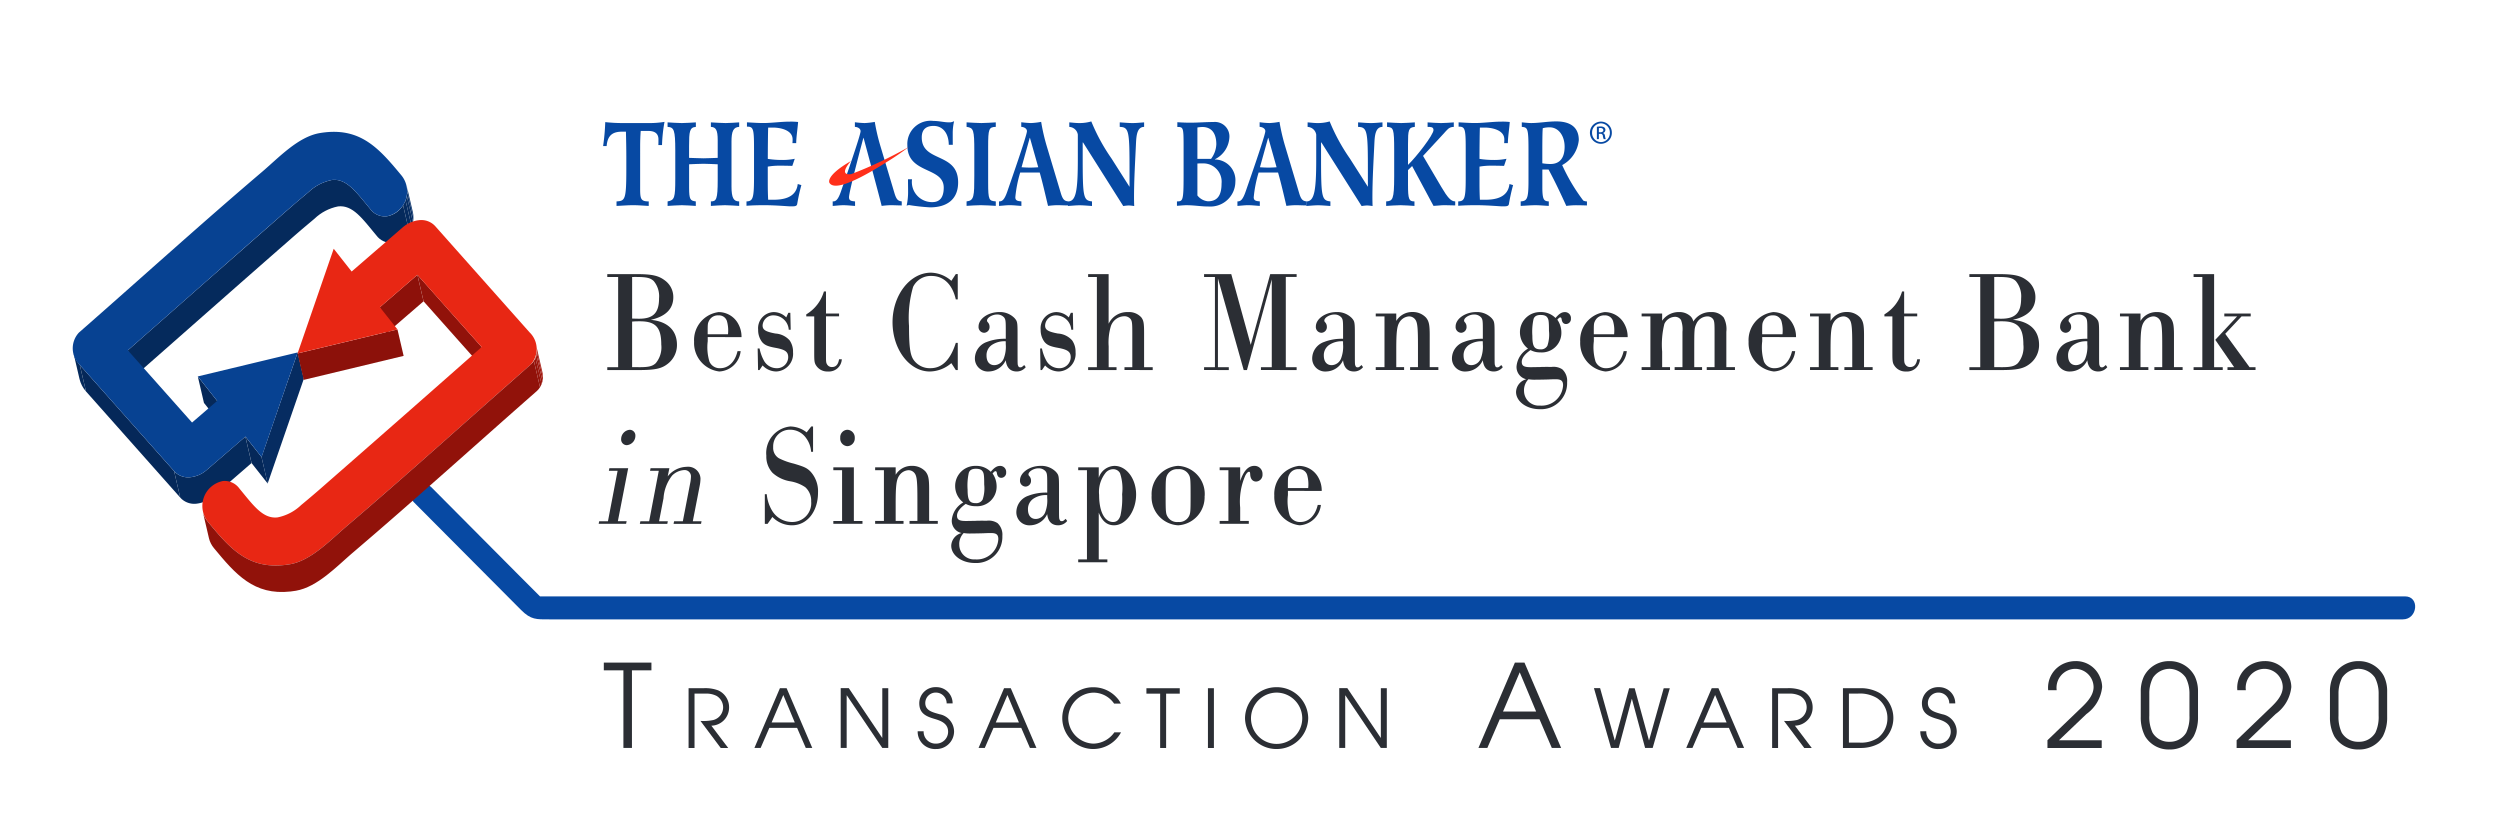 <svg xmlns="http://www.w3.org/2000/svg" xmlns:xlink="http://www.w3.org/1999/xlink" width="263.443" height="86.711" viewBox="0 0 263.443 86.711">
  <defs>
    <clipPath id="clip-path">
      <path id="Path_744" data-name="Path 744" d="M0,60.652H263.443V-26.059H0Z" transform="translate(0 26.059)" fill="none"/>
    </clipPath>
    <clipPath id="clip-path-2">
      <path id="Path_751" data-name="Path 751" d="M25.551-20.351a5.041,5.041,0,0,0-2.486,1.3h0c-.9.745-1.777,1.494-2.645,2.263h0C14.943-12.005,9.506-7.191,4.049-2.4h0L4.695.393C10.152-4.4,15.6-9.217,21.066-14h0c.868-.769,1.754-1.521,2.645-2.263h0a4.992,4.992,0,0,1,2.489-1.3h0c1.547-.173,2.546,1.258,4.033,3.051h0a1.921,1.921,0,0,0,1.724.782h0a2.724,2.724,0,0,0,2.13-3.224h0l-.649-2.788a2.721,2.721,0,0,1-2.13,3.224h0a1.917,1.917,0,0,1-1.724-.785h0c-1.408-1.694-2.376-3.065-3.783-3.065h0a2.091,2.091,0,0,0-.25.013" transform="translate(-4.049 20.364)" fill="none"/>
    </clipPath>
    <clipPath id="clip-path-3">
      <path id="Path_753" data-name="Path 753" d="M2.971-12.111a3.055,3.055,0,0,0,.685,1.328h0l-.649-2.792A3.1,3.1,0,0,1,2.322-14.9h0Z" transform="translate(-2.322 14.899)" fill="none"/>
    </clipPath>
    <clipPath id="clip-path-5">
      <path id="Path_760" data-name="Path 760" d="M8.93-8.7a3.089,3.089,0,0,1-1.65.735h0a1.989,1.989,0,0,1-1.767-.629h0L6.165-5.8a1.979,1.979,0,0,0,1.764.636h0A3.128,3.128,0,0,0,9.579-5.9h0c1.368-1.178,2.732-2.353,4.1-3.54h0l-.652-2.788C11.662-11.048,10.3-9.874,8.93-8.7" transform="translate(-5.513 12.233)" fill="none"/>
    </clipPath>
    <clipPath id="clip-path-7">
      <path id="Path_766" data-name="Path 766" d="M13.867-14.567q3.379,3.8,6.775,7.61h0l-.652-2.792q-3.389-3.8-6.771-7.607h0Z" transform="translate(-13.218 17.355)" fill="none"/>
    </clipPath>
    <clipPath id="clip-path-9">
      <path id="Path_775" data-name="Path 775" d="M40.96-13.057C34.515-7.407,28.163-1.64,21.634,3.917h0C19.9,5.391,17.868,7.58,15.592,7.973h0c-.19.033-.379.06-.562.077h0c-3.873.436-5.806-1.82-8.069-4.559h0a2.548,2.548,0,0,1-.539-1.065h0L7.07,5.218a2.588,2.588,0,0,0,.536,1.061h0c2.266,2.739,4.2,4.995,8.072,4.562h0c.183-.02.369-.047.562-.08h0c2.276-.393,4.309-2.579,6.046-4.056h0c6.522-5.554,12.877-11.32,19.326-16.97h0a2.058,2.058,0,0,0,.586-2.083h0l-.649-2.785a2.035,2.035,0,0,1-.589,2.076" transform="translate(-6.421 15.133)" fill="none"/>
    </clipPath>
  </defs>
  <g id="Group_840" data-name="Group 840" transform="translate(0 26.059)">
    <g id="Group_808" data-name="Group 808" transform="translate(0 -26.059)" clip-path="url(#clip-path)">
      <g id="Group_738" data-name="Group 738" transform="translate(63.993 28.883)">
        <path id="Path_673" data-name="Path 673" d="M2.409,6.861c.925,0,1.338-.106,1.667-.426a2.593,2.593,0,0,0,.579-1.953c0-1.82-.592-2.456-2.273-2.456-.206,0-.443,0-.8.03v4.8ZM1.584,1.737c.453.017.566.017.755.017,1.474,0,2.083-.622,2.083-2.153a2.5,2.5,0,0,0-.566-1.82c-.359-.333-.772-.426-1.887-.426H1.584ZM.11-2.645H-1.035v-.3H2.01c1.694,0,2.369.153,3.071.7A2.159,2.159,0,0,1,5.923-.506c0,1.228-.812,2.03-2.382,2.379,1.777.166,2.768,1.108,2.768,2.639A2.492,2.492,0,0,1,5.344,6.5c-.649.516-1.338.665-3.085.665H-1.035v-.3H.11Z" transform="translate(1.035 2.948)" fill="#2b2e34"/>
      </g>
      <g id="Group_739" data-name="Group 739" transform="translate(73.142 32.885)">
        <path id="Path_674" data-name="Path 674" d="M2.5,1.634A3.657,3.657,0,0,0,2.385.24.868.868,0,0,0,1.5-.353,1.036,1.036,0,0,0,.512.193C.359.5.359.5.359,1.634Zm-2.136.3v.439a5.234,5.234,0,0,0,.18,2.14,1.165,1.165,0,0,0,1.128.7c.882,0,1.574-.665,1.833-1.8h.329A2.387,2.387,0,0,1,1.587,5.56,3.016,3.016,0,0,1-1.072,2.423,2.971,2.971,0,0,1,1.517-.7,2.345,2.345,0,0,1,3.57.526a2.791,2.791,0,0,1,.356,1.411Z" transform="translate(1.072 0.702)" fill="#2b2e34"/>
      </g>
      <g id="Group_740" data-name="Group 740" transform="translate(79.835 32.887)">
        <path id="Path_675" data-name="Path 675" d="M2.439,1.3H2.233A1.617,1.617,0,0,0,.662-.214,1.121,1.121,0,0,0-.522.848c0,.456.289.652,1.351.852a2.166,2.166,0,0,1,1.5.725,2.08,2.08,0,0,1,.356,1.244A1.86,1.86,0,0,1,.925,5.7,2,2,0,0,1-.522,5.063l-.329.486H-1l-.043-2.276h.2a4.468,4.468,0,0,0,.5,1.351,1.533,1.533,0,0,0,1.294.729A1.178,1.178,0,0,0,2.176,4.2c0-.576-.316-.8-1.294-.985-.855-.15-1.185-.3-1.461-.622a2.078,2.078,0,0,1-.413-1.3A1.7,1.7,0,0,1,.636-.56,1.864,1.864,0,0,1,1.97,0l.22-.486H2.4Z" transform="translate(1.048 0.56)" fill="#2b2e34"/>
      </g>
      <g id="Group_741" data-name="Group 741" transform="translate(84.961 30.718)">
        <path id="Path_676" data-name="Path 676" d="M1.455,1.622H2.832v.3H1.455V6.231c0,.439.013.592.11.742a.569.569,0,0,0,.526.289c.413,0,.646-.26.742-.819h.289A1.36,1.36,0,0,1,1.661,7.732,1.39,1.39,0,0,1,.476,7.186C.243,6.866.214,6.717.214,5.775V1.925H-.625V1.712A4.137,4.137,0,0,0,1.235-.7h.22Z" transform="translate(0.625 0.697)" fill="#2b2e34"/>
      </g>
      <g id="Group_742" data-name="Group 742" transform="translate(94.053 28.733)">
        <path id="Path_677" data-name="Path 677" d="M4.809,7.178H4.6l-.469-.729a3.554,3.554,0,0,1-2.273.882C-.289,7.331-2.066,5-2.066,2.143s1.833-5.227,4.05-5.227a3.377,3.377,0,0,1,2.15.862L4.6-2.934h.206V-.266H4.6C4.243-1.843,3.321-2.738,2.04-2.738A2.059,2.059,0,0,0,.1-1.583,11.718,11.718,0,0,0-.329,2.539c0,2.076.11,2.971.439,3.5a2.072,2.072,0,0,0,1.82.942c1.225,0,2.106-.878,2.672-2.669h.206Z" transform="translate(2.066 3.084)" fill="#2b2e34"/>
      </g>
      <g id="Group_743" data-name="Group 743" transform="translate(102.732 32.885)">
        <path id="Path_678" data-name="Path 678" d="M2.274,2.153A2.389,2.389,0,0,0,.87,2.5,1.3,1.3,0,0,0,.248,3.654c0,.636.3,1.015.829,1.015a1.093,1.093,0,0,0,.978-.682,3.432,3.432,0,0,0,.22-1.531ZM4.38,4.881a1.212,1.212,0,0,1-.948.456c-.675,0-1.075-.409-1.158-1.185A2.02,2.02,0,0,1,.484,5.337,1.367,1.367,0,0,1-.977,3.926a1.849,1.849,0,0,1,1.254-1.7,5.164,5.164,0,0,1,2-.336V.849c0-.865-.027-1.015-.18-1.211a.962.962,0,0,0-.742-.306C.856-.669.3-.333.3-.03a.241.241,0,0,0,.07.166A.667.667,0,0,1,.567.606.6.6,0,0,1,0,1.258.608.608,0,0,1-.591.592C-.591-.213.427-.925,1.572-.925A2.142,2.142,0,0,1,3.2-.289c.3.349.319.426.319,1.76V3.138c0,1.441,0,1.441.053,1.577s.1.183.236.183.163-.017.413-.243Z" transform="translate(0.977 0.925)" fill="#2b2e34"/>
      </g>
      <g id="Group_744" data-name="Group 744" transform="translate(109.608 32.887)">
        <path id="Path_679" data-name="Path 679" d="M2.437,1.3H2.231A1.614,1.614,0,0,0,.66-.214,1.121,1.121,0,0,0-.525.848c0,.456.289.652,1.351.852a2.166,2.166,0,0,1,1.5.725,2.081,2.081,0,0,1,.359,1.244A1.862,1.862,0,0,1,.923,5.7,2.005,2.005,0,0,1-.525,5.063l-.333.486h-.15l-.04-2.276h.19a4.55,4.55,0,0,0,.5,1.351,1.533,1.533,0,0,0,1.294.729A1.178,1.178,0,0,0,2.174,4.2c0-.576-.316-.8-1.294-.985-.855-.15-1.185-.3-1.461-.622a2.078,2.078,0,0,1-.413-1.3A1.7,1.7,0,0,1,.633-.56,1.859,1.859,0,0,1,1.968,0l.22-.486H2.4Z" transform="translate(1.047 0.56)" fill="#2b2e34"/>
      </g>
      <g id="Group_745" data-name="Group 745" transform="translate(114.664 28.884)">
        <path id="Path_680" data-name="Path 680" d="M.645.212H-.277v-.3h2.16V5.14A2.157,2.157,0,0,1,3.909,3.912a1.741,1.741,0,0,1,1.418.559c.236.319.293.576.293,1.637v3.61h.908v.3H3.553v-.3h.825V6.108c0-1.045-.03-1.211-.153-1.424a.819.819,0,0,0-.715-.333,1.52,1.52,0,0,0-1.4,1.075,5.979,5.979,0,0,0-.223,2.093v2.2h.829v.3H-.277v-.3H.645Z" transform="translate(0.277 0.091)" fill="#2b2e34"/>
      </g>
      <g id="Group_746" data-name="Group 746" transform="translate(126.882 28.884)">
        <path id="Path_681" data-name="Path 681" d="M.8.212H-.344v-.3H2.521L4.574,7.366,6.627-.091H9.409v.3H8.268V9.718H9.409v.3H5.649v-.3H6.79V.468L4.175,10.021H3.832L1.117.365V9.718H2.261v.3H-.344v-.3H.8Z" transform="translate(0.344 0.091)" fill="#2b2e34"/>
      </g>
      <g id="Group_747" data-name="Group 747" transform="translate(138.276 32.885)">
        <path id="Path_682" data-name="Path 682" d="M2.274,2.153A2.389,2.389,0,0,0,.87,2.5,1.3,1.3,0,0,0,.248,3.654c0,.636.3,1.015.829,1.015a1.093,1.093,0,0,0,.978-.682,3.482,3.482,0,0,0,.22-1.531ZM4.38,4.881a1.217,1.217,0,0,1-.948.456c-.675,0-1.075-.409-1.158-1.185A2.02,2.02,0,0,1,.484,5.337,1.367,1.367,0,0,1-.977,3.926a1.844,1.844,0,0,1,1.254-1.7,5.164,5.164,0,0,1,2-.336V.849c0-.865-.027-1.015-.18-1.211a.962.962,0,0,0-.742-.306C.856-.669.3-.333.3-.03a.241.241,0,0,0,.07.166A.667.667,0,0,1,.567.606.6.6,0,0,1,0,1.258.606.606,0,0,1-.591.592C-.591-.213.427-.925,1.572-.925A2.142,2.142,0,0,1,3.2-.289c.3.349.319.426.319,1.76V3.138c0,1.441,0,1.441.053,1.577s.1.183.236.183.163-.017.413-.243Z" transform="translate(0.977 0.925)" fill="#2b2e34"/>
      </g>
      <g id="Group_748" data-name="Group 748" transform="translate(144.972 32.884)">
        <path id="Path_683" data-name="Path 683" d="M.645.319H-.277v-.3H1.886V.8a1.947,1.947,0,0,1,1.72-.942A1.9,1.9,0,0,1,5.027.455c.3.379.383.729.383,1.85V5.669h.912v.3H3.343v-.3h.829V3.337c0-1.807-.057-2.349-.263-2.655A.809.809,0,0,0,3.233.319a1.269,1.269,0,0,0-1,.606C1.952,1.35,1.886,2,1.886,3.866v1.8h.825v.3H-.277v-.3H.645Z" transform="translate(0.277 0.137)" fill="#2b2e34"/>
      </g>
      <g id="Group_749" data-name="Group 749" transform="translate(153.003 32.885)">
        <path id="Path_684" data-name="Path 684" d="M2.274,2.153A2.4,2.4,0,0,0,.866,2.5,1.3,1.3,0,0,0,.248,3.654c0,.636.3,1.015.829,1.015a1.093,1.093,0,0,0,.978-.682,3.482,3.482,0,0,0,.22-1.531ZM4.38,4.881a1.217,1.217,0,0,1-.948.456c-.675,0-1.075-.409-1.158-1.185A2.02,2.02,0,0,1,.484,5.337,1.367,1.367,0,0,1-.977,3.926a1.844,1.844,0,0,1,1.254-1.7,5.152,5.152,0,0,1,2-.336V.849c0-.865-.027-1.015-.18-1.211a.969.969,0,0,0-.745-.306C.856-.669.3-.333.3-.03a.241.241,0,0,0,.07.166.662.662,0,0,1,.19.469A.6.6,0,0,1,0,1.258.606.606,0,0,1-.591.592C-.591-.213.427-.925,1.572-.925A2.142,2.142,0,0,1,3.2-.289c.3.349.316.426.316,1.76V3.138c0,1.441,0,1.441.057,1.577.04.136.1.183.233.183s.166-.017.416-.243Z" transform="translate(0.977 0.925)" fill="#2b2e34"/>
      </g>
      <g id="Group_750" data-name="Group 750" transform="translate(159.752 32.887)">
        <path id="Path_685" data-name="Path 685" d="M1.292.519a6.2,6.2,0,0,0-.123,1.76c0,1.1.193,1.424.852,1.424a.761.761,0,0,0,.732-.379,3.688,3.688,0,0,0,.166-1.577c0-.908-.03-1.181-.153-1.364C2.643.17,2.42.08,2.037.08c-.4,0-.649.136-.745.439m-1,7.52A1.557,1.557,0,0,0,1.967,9.63,2.264,2.264,0,0,0,4.406,7.493c0-.469-.206-.639-.772-.639-.057,0-.316,0-.662.017-.276.017-1.281.03-1.447.03a4.045,4.045,0,0,1-.769-.047A1.665,1.665,0,0,0,.287,8.039M3.205,5.554a1.67,1.67,0,0,1,1.118.256,1.655,1.655,0,0,1,.509,1.351,2.745,2.745,0,0,1-2.9,2.848c-1.381,0-2.482-.819-2.482-1.82A1.433,1.433,0,0,1,.533,6.855,1.322,1.322,0,0,1-.5,5.52,2.383,2.383,0,0,1,.713,3.627,2.154,2.154,0,0,1-.139,1.9,2.11,2.11,0,0,1,2.037-.223,2.11,2.11,0,0,1,3.608.4c.383-.456.659-.622.992-.622a.628.628,0,0,1,.632.682.53.53,0,0,1-.5.576c-.263,0-.413-.153-.469-.456C4.24.413,4.2.336,4.117.336S3.964.383,3.8.579A2.353,2.353,0,0,1,4.227,1.93,2.062,2.062,0,0,1,1.994,4.023,2.052,2.052,0,0,1,.976,3.78C.37,4.2.051,4.628.051,5.021c0,.426.236.562.938.562.136,0,.136,0,1.075-.017.053-.013.343-.013.745-.013Z" transform="translate(0.555 0.223)" fill="#2b2e34"/>
      </g>
      <g id="Group_751" data-name="Group 751" transform="translate(166.518 32.885)">
        <path id="Path_686" data-name="Path 686" d="M2.5,1.634A3.657,3.657,0,0,0,2.385.24.865.865,0,0,0,1.5-.353,1.042,1.042,0,0,0,.512.193C.359.5.359.5.359,1.634Zm-2.136.3v.439a5.234,5.234,0,0,0,.18,2.14,1.167,1.167,0,0,0,1.131.7c.882,0,1.571-.665,1.83-1.8h.333A2.393,2.393,0,0,1,1.587,5.56,3.018,3.018,0,0,1-1.072,2.423,2.971,2.971,0,0,1,1.517-.7,2.345,2.345,0,0,1,3.57.526a2.825,2.825,0,0,1,.359,1.411Z" transform="translate(1.072 0.702)" fill="#2b2e34"/>
      </g>
      <g id="Group_752" data-name="Group 752" transform="translate(172.99 32.884)">
        <path id="Path_687" data-name="Path 687" d="M.647.319H-.278v-.3H1.885V.775A2.12,2.12,0,0,1,3.662-.137,1.706,1.706,0,0,1,4.78.229a1.012,1.012,0,0,1,.386.636,2.1,2.1,0,0,1,1.887-1A1.6,1.6,0,0,1,8.373.442a2.616,2.616,0,0,1,.276,1.5V5.669h.908v.3H6.583v-.3h.825V1.943c0-1.018-.027-1.2-.22-1.411A.742.742,0,0,0,6.64.319,1.31,1.31,0,0,0,5.5,1.078c-.233.5-.233.592-.233,2.955V5.669h.825v.3H3.2v-.3h.825V1.943A2.784,2.784,0,0,0,3.871.7.732.732,0,0,0,3.236.365a1.257,1.257,0,0,0-1.115.742,8.952,8.952,0,0,0-.236,2.925V5.669h.829v.3H-.278v-.3H.647Z" transform="translate(0.278 0.137)" fill="#2b2e34"/>
      </g>
      <g id="Group_753" data-name="Group 753" transform="translate(184.262 32.885)">
        <path id="Path_688" data-name="Path 688" d="M2.5,1.634A3.657,3.657,0,0,0,2.385.24.868.868,0,0,0,1.5-.353,1.036,1.036,0,0,0,.512.193C.359.5.359.5.359,1.634Zm-2.136.3v.439a5.234,5.234,0,0,0,.18,2.14,1.167,1.167,0,0,0,1.131.7c.882,0,1.571-.665,1.83-1.8h.333A2.393,2.393,0,0,1,1.587,5.56,3.016,3.016,0,0,1-1.072,2.423,2.971,2.971,0,0,1,1.517-.7,2.345,2.345,0,0,1,3.57.526a2.791,2.791,0,0,1,.356,1.411Z" transform="translate(1.072 0.702)" fill="#2b2e34"/>
      </g>
      <g id="Group_754" data-name="Group 754" transform="translate(190.736 32.884)">
        <path id="Path_689" data-name="Path 689" d="M.645.319H-.277v-.3H1.886V.8a1.95,1.95,0,0,1,1.72-.942A1.882,1.882,0,0,1,5.024.455c.3.379.389.729.389,1.85V5.669h.908v.3H3.343v-.3h.829V3.337c0-1.807-.057-2.349-.263-2.655A.8.8,0,0,0,3.233.319a1.273,1.273,0,0,0-1,.606C1.952,1.35,1.886,2,1.886,3.866v1.8h.825v.3H-.277v-.3H.645Z" transform="translate(0.277 0.137)" fill="#2b2e34"/>
      </g>
      <g id="Group_755" data-name="Group 755" transform="translate(198.574 30.718)">
        <path id="Path_690" data-name="Path 690" d="M1.455,1.622H2.832v.3H1.455V6.231c0,.439.013.592.11.742a.567.567,0,0,0,.522.289c.416,0,.649-.26.745-.819h.289A1.36,1.36,0,0,1,1.661,7.732,1.39,1.39,0,0,1,.476,7.186C.243,6.866.214,6.717.214,5.775V1.925H-.625V1.712A4.15,4.15,0,0,0,1.235-.7h.22Z" transform="translate(0.625 0.697)" fill="#2b2e34"/>
      </g>
      <g id="Group_756" data-name="Group 756" transform="translate(207.528 28.883)">
        <path id="Path_691" data-name="Path 691" d="M2.409,6.861c.922,0,1.338-.106,1.667-.426a2.593,2.593,0,0,0,.579-1.953c0-1.82-.592-2.456-2.273-2.456-.206,0-.443,0-.8.03v4.8ZM1.584,1.737c.453.017.562.017.755.017,1.474,0,2.08-.622,2.08-2.153a2.5,2.5,0,0,0-.566-1.82c-.356-.333-.769-.426-1.883-.426H1.584ZM.11-2.645H-1.035v-.3H2.01c1.694,0,2.369.153,3.071.7A2.168,2.168,0,0,1,5.923-.506c0,1.228-.815,2.03-2.382,2.379,1.777.166,2.768,1.108,2.768,2.639A2.492,2.492,0,0,1,5.344,6.5c-.649.516-1.338.665-3.088.665H-1.035v-.3H.11Z" transform="translate(1.035 2.948)" fill="#2b2e34"/>
      </g>
      <g id="Group_757" data-name="Group 757" transform="translate(216.704 32.885)">
        <path id="Path_692" data-name="Path 692" d="M2.274,2.153A2.389,2.389,0,0,0,.87,2.5,1.294,1.294,0,0,0,.248,3.654c0,.636.3,1.015.829,1.015a1.093,1.093,0,0,0,.978-.682,3.482,3.482,0,0,0,.22-1.531ZM4.38,4.881a1.217,1.217,0,0,1-.948.456c-.675,0-1.075-.409-1.158-1.185A2.02,2.02,0,0,1,.484,5.337,1.367,1.367,0,0,1-.977,3.926a1.844,1.844,0,0,1,1.254-1.7,5.152,5.152,0,0,1,2-.336V.849c0-.865-.027-1.015-.18-1.211a.964.964,0,0,0-.745-.306C.856-.669.3-.333.3-.03a.241.241,0,0,0,.07.166A.667.667,0,0,1,.567.606.6.6,0,0,1,0,1.258.606.606,0,0,1-.591.592C-.591-.213.427-.925,1.572-.925A2.142,2.142,0,0,1,3.2-.289c.3.349.316.426.316,1.76V3.138c0,1.441,0,1.441.057,1.577s.1.183.236.183.163-.017.413-.243Z" transform="translate(0.977 0.925)" fill="#2b2e34"/>
      </g>
      <g id="Group_758" data-name="Group 758" transform="translate(223.397 32.884)">
        <path id="Path_693" data-name="Path 693" d="M.647.319H-.278v-.3H1.885V.8A1.956,1.956,0,0,1,3.608-.137,1.882,1.882,0,0,1,5.026.455c.3.379.386.729.386,1.85V5.669h.912v.3H3.346v-.3h.829V3.337c0-1.807-.057-2.349-.263-2.655A.809.809,0,0,0,3.236.319a1.269,1.269,0,0,0-1,.606C1.955,1.35,1.885,2,1.885,3.866v1.8h.829v.3H-.278v-.3H.647Z" transform="translate(0.278 0.137)" fill="#2b2e34"/>
      </g>
      <g id="Group_759" data-name="Group 759" transform="translate(231.154 28.883)">
        <path id="Path_694" data-name="Path 694" d="M4.124,6.861h.632v.3H1.8v-.3h.7L.514,3.98l2.3-2.469H1.466v-.3H4.247v.3H3.282L1.562,3.344Zm-3.733,0H1.3v.3H-1.772v-.3H-.85V-2.645h-.922v-.3H.391Z" transform="translate(1.772 2.948)" fill="#2b2e34"/>
      </g>
      <g id="Group_760" data-name="Group 760" transform="translate(63.086 45.29)">
        <path id="Path_695" data-name="Path 695" d="M2.707.445a.991.991,0,0,1-.908.985A.6.6,0,0,1,1.206.777a.987.987,0,0,1,.908-.968.6.6,0,0,1,.592.636m-1.847,9h.925l-.057.273H-1.163l.053-.273h.925L.833,4.128H-.088l.053-.273H1.948Z" transform="translate(1.163 0.191)" fill="#2b2e34"/>
      </g>
      <g id="Group_761" data-name="Group 761" transform="translate(67.424 49.186)">
        <path id="Path_696" data-name="Path 696" d="M2.053.71A2.631,2.631,0,0,1,4.063-.3,1.3,1.3,0,0,1,5.51.936a4.124,4.124,0,0,1-.083.759L4.7,5.438H5.62l-.053.273H2.672l.057-.273H3.65l.8-4.153A4.243,4.243,0,0,0,4.505.727.662.662,0,0,0,3.79.044,1.945,1.945,0,0,0,2.522.62a4.331,4.331,0,0,0-.908,2.392L1.144,5.438h.922l-.053.273H-.882l.057-.273H.1L1.114.118H.193L.249-.155H2.233Z" transform="translate(0.882 0.305)" fill="#2b2e34"/>
      </g>
      <g id="Group_762" data-name="Group 762" transform="translate(80.594 44.939)">
        <path id="Path_697" data-name="Path 697" d="M3.556,1.867H3.35A2.7,2.7,0,0,0,2.838.442a2.047,2.047,0,0,0-1.677-.9A1.749,1.749,0,0,0-.646,1.368,1.269,1.269,0,0,0-.041,2.549a7.047,7.047,0,0,0,1.557.562c1.115.333,1.378.453,1.75.819a3.059,3.059,0,0,1,.812,2.243c0,2-1.155,3.441-2.742,3.441A2.861,2.861,0,0,1-.729,8.735l-.509.729h-.289V6.339h.206A4,4,0,0,0-.743,8.1a2.452,2.452,0,0,0,2.1,1.165,1.986,1.986,0,0,0,2-2.166,1.9,1.9,0,0,0-.622-1.5,4,4,0,0,0-1.584-.622,3.638,3.638,0,0,1-1.873-.9,2.519,2.519,0,0,1-.646-1.8A2.807,2.807,0,0,1,1.161-.8a2.858,2.858,0,0,1,1.72.622L3.363-.8h.193Z" transform="translate(1.528 0.802)" fill="#2b2e34"/>
      </g>
      <g id="Group_763" data-name="Group 763" transform="translate(87.814 45.287)">
        <path id="Path_698" data-name="Path 698" d="M1.58.605a.818.818,0,0,1-.772.865A.8.8,0,0,1,.05.589.786.786,0,0,1,.808-.26.818.818,0,0,1,1.58.605M.243,4H-.679V3.7H1.484V9.353h.908v.3H-.679v-.3H.243Z" transform="translate(0.679 0.26)" fill="#2b2e34"/>
      </g>
      <g id="Group_764" data-name="Group 764" transform="translate(92.22 49.092)">
        <path id="Path_699" data-name="Path 699" d="M.647.319H-.278v-.3H1.885V.8A1.956,1.956,0,0,1,3.608-.137,1.882,1.882,0,0,1,5.026.455c.3.379.386.729.386,1.85V5.669h.912v.3H3.346v-.3h.829V3.337c0-1.807-.057-2.349-.263-2.655A.809.809,0,0,0,3.236.319a1.269,1.269,0,0,0-1,.606C1.955,1.35,1.885,2,1.885,3.866v1.8h.829v.3H-.278v-.3H.647Z" transform="translate(0.278 0.137)" fill="#2b2e34"/>
      </g>
      <g id="Group_765" data-name="Group 765" transform="translate(100.239 49.094)">
        <path id="Path_700" data-name="Path 700" d="M1.292.519a6.2,6.2,0,0,0-.123,1.76c0,1.1.193,1.424.852,1.424a.761.761,0,0,0,.732-.379,3.688,3.688,0,0,0,.166-1.577c0-.908-.03-1.181-.153-1.364C2.643.17,2.42.08,2.037.08c-.4,0-.649.136-.745.439m-1,7.52A1.557,1.557,0,0,0,1.967,9.63,2.264,2.264,0,0,0,4.406,7.493c0-.469-.206-.639-.772-.639-.057,0-.316,0-.662.017-.276.017-1.281.03-1.447.03a4.045,4.045,0,0,1-.769-.047A1.665,1.665,0,0,0,.287,8.039M3.205,5.554a1.67,1.67,0,0,1,1.118.256,1.655,1.655,0,0,1,.509,1.351,2.746,2.746,0,0,1-2.908,2.848c-1.378,0-2.479-.819-2.479-1.82A1.437,1.437,0,0,1,.533,6.855,1.322,1.322,0,0,1-.5,5.52,2.383,2.383,0,0,1,.713,3.627,2.157,2.157,0,0,1-.142,1.9,2.113,2.113,0,0,1,2.037-.223,2.11,2.11,0,0,1,3.608.4c.383-.456.659-.622.992-.622a.628.628,0,0,1,.632.682.53.53,0,0,1-.5.576c-.263,0-.413-.153-.469-.456C4.24.413,4.2.336,4.117.336S3.964.383,3.8.579A2.353,2.353,0,0,1,4.227,1.93,2.062,2.062,0,0,1,1.994,4.023,2.052,2.052,0,0,1,.976,3.78C.37,4.2.054,4.628.054,5.021c0,.426.233.562.935.562.136,0,.136,0,1.075-.017.053-.013.343-.013.742-.013Z" transform="translate(0.555 0.223)" fill="#2b2e34"/>
      </g>
      <g id="Group_766" data-name="Group 766" transform="translate(107.1 49.093)">
        <path id="Path_701" data-name="Path 701" d="M2.274,2.153A2.389,2.389,0,0,0,.87,2.5,1.3,1.3,0,0,0,.248,3.654c0,.636.3,1.015.829,1.015a1.093,1.093,0,0,0,.978-.682,3.482,3.482,0,0,0,.22-1.531ZM4.38,4.881a1.217,1.217,0,0,1-.948.456c-.675,0-1.075-.409-1.158-1.185A2.02,2.02,0,0,1,.484,5.337,1.367,1.367,0,0,1-.977,3.926a1.844,1.844,0,0,1,1.254-1.7,5.164,5.164,0,0,1,2-.336V.849c0-.865-.027-1.015-.18-1.211a.962.962,0,0,0-.742-.306C.856-.669.3-.333.3-.03a.241.241,0,0,0,.07.166A.667.667,0,0,1,.567.606.6.6,0,0,1,0,1.258.608.608,0,0,1-.591.592C-.591-.213.427-.925,1.572-.925A2.142,2.142,0,0,1,3.2-.289c.3.349.319.426.319,1.76V3.138c0,1.441,0,1.441.053,1.577s.1.183.236.183.163-.017.413-.243Z" transform="translate(0.977 0.925)" fill="#2b2e34"/>
      </g>
      <g id="Group_767" data-name="Group 767" transform="translate(113.618 49.094)">
        <path id="Path_702" data-name="Path 702" d="M2.013.519a3.238,3.238,0,0,0-.675,2.319c0,1.744.566,2.852,1.474,2.852.373,0,.619-.213.772-.669a8.364,8.364,0,0,0,.18-2.259A5.131,5.131,0,0,0,3.544.549.8.8,0,0,0,2.812.126a1.035,1.035,0,0,0-.8.393M.057.23H-.865v-.3H1.3V1.035A1.788,1.788,0,0,1,2.965-.223c1.251,0,2.273,1.348,2.273,3.015,0,1.744-1.075,3.244-2.329,3.244C2.18,6.036,1.667,5.613,1.3,4.7V9.63h.908v.3H-.865v-.3H.057Z" transform="translate(0.865 0.223)" fill="#2b2e34"/>
      </g>
      <g id="Group_768" data-name="Group 768" transform="translate(121.357 49.094)">
        <path id="Path_703" data-name="Path 703" d="M1.138.689C1,.992.985,1.2.985,2.825c0,1.76.017,1.927.223,2.259a1.147,1.147,0,0,0,1.1.532,1.155,1.155,0,0,0,1.158-.652c.136-.289.15-.516.15-2.106C3.617,1.082,3.6.9,3.4.582A1.163,1.163,0,0,0,2.283.053,1.161,1.161,0,0,0,1.138.689M5.091,2.872A2.973,2.973,0,0,1,2.309,5.966a2.971,2.971,0,0,1-2.8-3.141A2.981,2.981,0,0,1,2.3-.3a2.966,2.966,0,0,1,2.8,3.168" transform="translate(0.489 0.296)" fill="#2b2e34"/>
      </g>
      <g id="Group_769" data-name="Group 769" transform="translate(128.524 49.092)">
        <path id="Path_704" data-name="Path 704" d="M.645.319H-.277v-.3H1.886V1.457C2.255.379,2.738-.137,3.373-.137a.838.838,0,0,1,.865.882.71.71,0,0,1-.675.772c-.356,0-.589-.273-.619-.712C2.931.532,2.917.485,2.808.485s-.25.153-.373.379a6.827,6.827,0,0,0-.549,3.4V5.669h.908v.3H-.277v-.3H.645Z" transform="translate(0.277 0.137)" fill="#2b2e34"/>
      </g>
      <g id="Group_770" data-name="Group 770" transform="translate(134.282 49.092)">
        <path id="Path_705" data-name="Path 705" d="M2.5,1.634A3.657,3.657,0,0,0,2.385.24.868.868,0,0,0,1.5-.353,1.042,1.042,0,0,0,.512.193C.359.5.359.5.359,1.634Zm-2.136.3v.439a5.234,5.234,0,0,0,.18,2.14,1.167,1.167,0,0,0,1.131.7c.882,0,1.571-.665,1.83-1.8h.333A2.393,2.393,0,0,1,1.587,5.56,3.016,3.016,0,0,1-1.072,2.423,2.971,2.971,0,0,1,1.517-.7,2.345,2.345,0,0,1,3.57.526a2.791,2.791,0,0,1,.356,1.411Z" transform="translate(1.072 0.702)" fill="#2b2e34"/>
      </g>
      <g id="Group_771" data-name="Group 771" transform="translate(63.554 12.845)">
        <path id="Path_706" data-name="Path 706" d="M.989,6.193c.592-.023,1.181-.077,1.77-.077.539,0,1.081.053,1.624.077V5.718c-.815,0-.905-.24-.905-1.318V-.115c0-.529.02-1.065.06-1.594h.769c.549,0,1.1.15,1.1.9,0,.2,0,.4-.01.592h.386a15.842,15.842,0,0,1,.263-2.446,9.914,9.914,0,0,1-1.857.123H1.854A16.533,16.533,0,0,1-.2-2.638,22.238,22.238,0,0,1-.425-.115h.373c.1-1.254.765-1.517,1.664-1.517h.369C2-.808,2.021.121,2.021,1V2.38c0,3.174-.136,3.288-1.032,3.337v.476" transform="translate(0.425 2.661)" fill="#0749a3"/>
      </g>
      <g id="Group_772" data-name="Group 772" transform="translate(70.35 12.895)">
        <path id="Path_707" data-name="Path 707" d="M0,6.159c.5-.023,1-.077,1.5-.077s.992.053,1.471.077V5.683c-.579-.077-.705-.176-.705-1.467V1.77c.5-.013,1.012-.053,1.514-.053s1,.04,1.5.053V3.423c0,2.06-.146,2.259-.719,2.259v.476c.492-.023.985-.077,1.474-.077s.995.053,1.507.077V5.683c-.582,0-.809-.353-.809-1.594V-.626c0-1.042.18-1.521.809-1.544v-.476c-.482.023-.955.073-1.427.073-.519,0-1.032-.05-1.554-.073v.476c.512.023.719.3.719,1.391V1.094c-.5.01-1,.047-1.5.047S2.765,1.1,2.263,1.094V-.15c0-1.517.05-1.973.715-2.02v-.476c-.489.023-.992.073-1.481.073s-1-.05-1.5-.073v.476C.679-2.134.805-1.844.809.3V3.274c0,2.02-.07,2.283-.809,2.409v.476" transform="translate(0 2.646)" fill="#0749a3"/>
      </g>
      <g id="Group_773" data-name="Group 773" transform="translate(78.663 12.82)">
        <path id="Path_708" data-name="Path 708" d="M0,6.2c.629-.05,1.251-.063,1.88-.063,1.188,0,2.486.123,2.762.123.433,0,.649,0,.7-.236A20.549,20.549,0,0,1,5.783,4.02L5.4,3.907c-.16,1.517-1.674,1.657-2.569,1.657H2.283c-.03-.592-.04-1.168-.04-1.747V2.073a7.265,7.265,0,0,1,1.278-.1c.512,0,1.035.013,1.308.023l.256-.749A6.3,6.3,0,0,1,3.7,1.371a9.353,9.353,0,0,1-1.454-.113c0-1.065.02-2.995.04-3.3h.5c.755,0,2.073.25,2.073,1.241a2.632,2.632,0,0,1-.02.4h.4c0-.576.156-1.617.2-2.229a6.986,6.986,0,0,0-.885-.037c-.925,0-1.86.146-2.785.146-.629,0-1.178-.047-1.72-.073v.453c.669,0,.745.2.745,2.269V3.364C.785,5.451.659,5.714,0,5.74V6.2" transform="translate(0 2.665)" fill="#0749a3"/>
      </g>
      <g id="Group_774" data-name="Group 774" transform="translate(87.749 12.845)">
        <path id="Path_709" data-name="Path 709" d="M3.61,6.193a8.335,8.335,0,0,1,.952-.077c.386,0,.779.027,1.161.027V5.718c-.346-.05-.549-.126-.775-.9L3.493-.056a20.732,20.732,0,0,1-.612-2.605,7.6,7.6,0,0,1-1.071.123A9.979,9.979,0,0,1,.785-2.624v.489c.3.01.6.176.6.453,0,.449-1.767,5.47-2.046,6.286-.353,1.051-.609,1.115-.892,1.115v.476c.373-.023.755-.077,1.128-.077.416,0,.819.053,1.228.077V5.718c-.353-.037-.636-.05-.636-.439,0-.642,1.514-6.259,1.514-6.259H1.7s1.624,6,1.907,7.174" transform="translate(1.551 2.661)" fill="#0749a3" fill-rule="evenodd"/>
      </g>
      <g id="Group_775" data-name="Group 775" transform="translate(101.855 12.894)">
        <path id="Path_710" data-name="Path 710" d="M2.153,0C1.644.023,1.141.073.632.073S-.4.023-.925,0V.476c.739.1.815.289.815,2.6V5.643c0,2.146-.027,2.612-.815,2.685V8.8c.5-.027.992-.073,1.494-.073.532,0,1.051.047,1.584.073V8.329c-.709-.06-.805-.126-.805-1.957V2.585c0-1.91.077-2.086.805-2.11V0" transform="translate(0.925)" fill="#0749a3"/>
      </g>
      <g id="Group_776" data-name="Group 776" transform="translate(105.278 12.841)">
        <path id="Path_711" data-name="Path 711" d="M2.262,1.178h.02l.875,3.1c-.256.023-.669.037-.875.037S1.653,4.3,1.4,4.276ZM3.314,4.841c.326,1.138.589,2.333.875,3.51a8.454,8.454,0,0,1,.955-.077c.383,0,.775.027,1.158.027V7.876c-.343-.05-.549-.126-.775-.9L4.069,2.106A20.705,20.705,0,0,1,3.464-.506,7.182,7.182,0,0,1,2.389-.38,9.839,9.839,0,0,1,1.367-.466V.023c.3.01.6.176.6.453C1.966.925.2,5.946-.077,6.761c-.353,1.051-.612,1.115-.9,1.115v.476c.373-.023.755-.077,1.131-.077.409,0,.812.053,1.228.077V7.876c-.353-.037-.639-.05-.639-.439a13.094,13.094,0,0,1,.512-2.6H3.314" transform="translate(0.972 0.506)" fill="#0749a3" fill-rule="evenodd"/>
      </g>
      <g id="Group_777" data-name="Group 777" transform="translate(112.539 12.795)">
        <path id="Path_712" data-name="Path 712" d="M4.078,6.238a4.724,4.724,0,0,1,.569-.063,4.868,4.868,0,0,1,.582.063c-.01-.286-.02-.589-.02-.878,0-1.893.12-3.8.206-5.693.04-.815.1-1.77.858-1.77V-2.58c-.406.027-.809.073-1.215.073-.449,0-.9-.047-1.354-.073V-2.1c1,.01,1.032.5,1.032,4.765V4.2h-.01L2.84,1.233A20.023,20.023,0,0,1,.707-2.68a4.377,4.377,0,0,1-1.281.173c-.343,0-.7-.047-1.038-.073V-2.1a.953.953,0,0,1,.9.815v2.6c0,3.437-.216,4.429-1.042,4.439v.476c.416-.023.825-.073,1.241-.073s.865.05,1.294.073V5.749C-.138,5.649-.2,5.323-.2.967V-.461h.04l4.236,6.7" transform="translate(1.752 2.68)" fill="#0749a3" fill-rule="evenodd"/>
      </g>
      <g id="Group_778" data-name="Group 778" transform="translate(124.026 12.857)">
        <path id="Path_713" data-name="Path 713" d="M1.506,2.718V-.592a3.987,3.987,0,0,1,.519-.05C3.05-.642,3.5.083,3.5,1.178a2.738,2.738,0,0,1-.559,1.541Zm0,.489c.16-.013.3-.013.669-.013A1.928,1.928,0,0,1,4.051,5.317c0,1.328-.5,1.87-1.434,1.87a1.593,1.593,0,0,1-1.111-.616ZM-.647,7.663C-.321,7.646.012,7.6.338,7.6c.912,0,1.471.136,2.379.136A2.628,2.628,0,0,0,5.506,5.151a2.183,2.183,0,0,0-2.15-2.369V2.755A2.735,2.735,0,0,0,4.88.4,1.527,1.527,0,0,0,3.206-1.168c-.862,0-1.64.073-2.466.073-.456,0-.915-.023-1.348-.05v.5c.629,0,.659.05.659,2.046V4.515c0,2.635-.08,2.682-.7,2.682v.466" transform="translate(0.647 1.168)" fill="#0749a3" fill-rule="evenodd"/>
      </g>
      <g id="Group_779" data-name="Group 779" transform="translate(130.397 12.841)">
        <path id="Path_714" data-name="Path 714" d="M2.262,1.178h.02l.872,3.1c-.253.023-.669.037-.872.037S1.653,4.3,1.4,4.276ZM3.31,4.841c.329,1.138.6,2.333.878,3.51a8.332,8.332,0,0,1,.955-.077c.383,0,.775.027,1.161.027V7.876c-.346-.05-.556-.126-.779-.9L4.069,2.106A20.759,20.759,0,0,1,3.46-.506,7.19,7.19,0,0,1,2.389-.38,9.839,9.839,0,0,1,1.367-.466V.023c.293.01.6.176.6.453C1.966.925.2,5.946-.08,6.761-.433,7.813-.689,7.876-.972,7.876v.476c.373-.023.755-.077,1.128-.077.413,0,.819.053,1.231.077V7.876c-.356-.037-.642-.05-.642-.439a13.14,13.14,0,0,1,.516-2.6H3.31" transform="translate(0.972 0.506)" fill="#0749a3" fill-rule="evenodd"/>
      </g>
      <g id="Group_780" data-name="Group 780" transform="translate(137.656 12.795)">
        <path id="Path_715" data-name="Path 715" d="M4.08,6.238a4.578,4.578,0,0,1,.569-.063,4.888,4.888,0,0,1,.579.063c-.007-.286-.017-.589-.017-.878,0-1.893.116-3.8.206-5.693.037-.815.1-1.77.855-1.77V-2.58c-.406.027-.809.073-1.211.073-.449,0-.905-.047-1.358-.073V-2.1c1,.01,1.032.5,1.032,4.765V4.2H4.729L2.839,1.233A20.2,20.2,0,0,1,.706-2.68a4.362,4.362,0,0,1-1.281.173c-.339,0-.7-.047-1.042-.073V-2.1a.958.958,0,0,1,.908.815v2.6c0,3.437-.22,4.429-1.045,4.439v.476c.413-.023.825-.073,1.238-.073.436,0,.868.05,1.3.073V5.749C-.139,5.649-.2,5.323-.2.967V-.461h.037l4.239,6.7" transform="translate(1.753 2.68)" fill="#0749a3" fill-rule="evenodd"/>
      </g>
      <g id="Group_781" data-name="Group 781" transform="translate(146.07 12.895)">
        <path id="Path_716" data-name="Path 716" d="M0,6.159c.5-.023,1.015-.077,1.517-.077s.975.053,1.464.077V5.683c-.582,0-.679-.226-.679-1.767V2.382l.433-.426,2.253,4.2c.379-.01.765-.077,1.148-.077s.759.027,1.141.027V5.683c-.463,0-.825-.439-1.477-1.544L3.886.888l2.18-2.356c.376-.4.532-.7,1.061-.7v-.476c-.443.023-.892.073-1.338.073-.469,0-.952-.05-1.424-.073v.476c.353,0,.622,0,.622.336,0,.492-1.794,2.812-2.685,3.667V-.337c0-1.507.05-1.774.719-1.833v-.476c-.486.023-.955.073-1.441.073S.592-2.623.093-2.646v.476c.665.06.752.113.752,2.482V3.057C.845,5.533.679,5.633,0,5.683v.476" transform="translate(0 2.646)" fill="#0749a3"/>
      </g>
      <g id="Group_782" data-name="Group 782" transform="translate(153.662 12.82)">
        <path id="Path_717" data-name="Path 717" d="M0,6.2c.629-.05,1.251-.063,1.88-.063,1.191,0,2.486.123,2.762.123.433,0,.649,0,.7-.236A19.607,19.607,0,0,1,5.783,4.02L5.4,3.907C5.241,5.424,3.73,5.564,2.835,5.564H2.286c-.033-.592-.043-1.168-.043-1.747V2.073a7.238,7.238,0,0,1,1.278-.1c.512,0,1.035.013,1.311.023l.253-.749A6.288,6.288,0,0,1,3.7,1.371a9.4,9.4,0,0,1-1.457-.113c0-1.065.02-2.995.043-3.3h.5c.755,0,2.073.25,2.073,1.241a2.632,2.632,0,0,1-.02.4h.393c0-.576.16-1.617.2-2.229a6.944,6.944,0,0,0-.888-.037c-.922,0-1.857.146-2.782.146-.629,0-1.181-.047-1.72-.073v.453c.669,0,.749.2.749,2.269V3.364C.789,5.451.662,5.714,0,5.74V6.2" transform="translate(0 2.665)" fill="#0749a3"/>
      </g>
      <g id="Group_783" data-name="Group 783" transform="translate(160.246 12.793)">
        <path id="Path_718" data-name="Path 718" d="M1.594,2.36c0-1.8.02-2.432.05-2.659a2.634,2.634,0,0,1,.729-.09c.922,0,1.571.878,1.571,2.046,0,1.228-.549,1.817-1.484,1.817A5.236,5.236,0,0,1,1.594,3.4Zm.659,1.7c.669,1.238,1.278,2.532,1.87,3.833a7.97,7.97,0,0,1,1.088-.073c.366,0,.719.013,1.085.023V7.418a.881.881,0,0,1-.386-.09,19.451,19.451,0,0,1-2.223-3.74A3.346,3.346,0,0,0,5.438.956c0-1.391-.945-1.97-2.376-1.97-.908,0-1.774.173-2.639.173-.333,0-.689-.047-.992-.073v.479C.04-.388.137-.3.137,1.921V5.258c0,1.917-.156,2.11-.822,2.16V7.89C-.166,7.87.357,7.817.876,7.817c.463,0,.935.053,1.4.073V7.418c-.482-.04-.679-.1-.679-1.494V4.057h.659" transform="translate(0.685 1.014)" fill="#0749a3" fill-rule="evenodd"/>
      </g>
      <g id="Group_784" data-name="Group 784" transform="translate(95.538 12.744)">
        <path id="Path_719" data-name="Path 719" d="M.1,4.3c0,.479.01.915.01,1.354A6.708,6.708,0,0,1-.044,7.087a.684.684,0,0,1,.273-.067,21.319,21.319,0,0,0,2.193.24c1.734,0,2.961-.8,2.961-2.635,0-3.211-3.833-2.07-3.833-4.732,0-.938.559-1.215,1.254-1.215.938,0,1.584.752,1.594,1.993h.423C4.814.3,4.814-.167,4.814-.546a5.536,5.536,0,0,1,.146-1.278,1.01,1.01,0,0,1-.532.126c-.549,0-1.032-.15-1.654-.15A2.447,2.447,0,0,0,.033.735c0,3.038,3.833,2.223,3.833,4.442,0,1.1-.469,1.531-1.2,1.531A2.124,2.124,0,0,1,.525,4.3H.1" transform="translate(0.044 1.847)" fill="#0749a3"/>
      </g>
      <g id="Group_785" data-name="Group 785" transform="translate(87.366 15.46)">
        <path id="Path_720" data-name="Path 720" d="M1.628,2.022l-.1.01C.247,2.122,1.6.642,1.6.642c-2.758,1.594-2.259,2.3-2.259,2.3.609.992,3.677-.705,5.926-2.133A27.722,27.722,0,0,0,7.7-.842,45.047,45.047,0,0,1,1.628,2.022" transform="translate(0.7 0.869)" fill="#ff2f1a"/>
      </g>
      <g id="Group_786" data-name="Group 786" transform="translate(167.543 12.815)">
        <path id="Path_721" data-name="Path 721" d="M.659.787H.812c.166,0,.316-.063.316-.22,0-.116-.087-.233-.316-.233L.659.347Zm0,.722H.449V.208A2.265,2.265,0,0,1,.818.174a.69.69,0,0,1,.406.1.312.312,0,0,1,.12.27A.326.326,0,0,1,1.088.86V.873c.113.017.193.12.22.313a1.13,1.13,0,0,0,.08.323H1.171a1,1,0,0,1-.09-.333A.242.242,0,0,0,.805.946H.659ZM.878-.155A.962.962,0,0,0-.057.827a.96.96,0,0,0,.938.992A.954.954,0,0,0,1.817.833.961.961,0,0,0,.882-.155Zm0-.183A1.149,1.149,0,0,1,2.026.827,1.147,1.147,0,0,1,.878,2,1.16,1.16,0,0,1-.283.827,1.163,1.163,0,0,1,.878-.338h0" transform="translate(0.283 0.338)" fill="#0749a3"/>
      </g>
      <g id="Group_787" data-name="Group 787" transform="translate(63.628 69.823)">
        <path id="Path_722" data-name="Path 722" d="M2.074.57V8.749h-.9V.57H-.891V-.245H4.127V.57Z" transform="translate(0.891 0.245)" fill="#2b2e34"/>
      </g>
      <g id="Group_788" data-name="Group 788" transform="translate(72.561 72.524)">
        <path id="Path_723" data-name="Path 723" d="M1.678,2.76,3.455,5.11H2.666L.53,2.258a5.108,5.108,0,0,0,1.351-.093A1.383,1.383,0,0,0,2.919.83,1.4,1.4,0,0,0,2.23-.377a2.408,2.408,0,0,0-1.225-.24h-1.1V5.11H-.721v-6.3H.88A3.829,3.829,0,0,1,2.427-.95,1.952,1.952,0,0,1,3.548.847,1.911,1.911,0,0,1,1.678,2.76" transform="translate(0.721 1.186)" fill="#2b2e34"/>
      </g>
      <g id="Group_789" data-name="Group 789" transform="translate(79.497 72.522)">
        <path id="Path_724" data-name="Path 724" d="M2.13.5.9,3.392H3.338ZM4.5,6.081,3.584,3.964H.659L-.259,6.081H-.915l2.689-6.3h.705l2.705,6.3Z" transform="translate(0.915 0.215)" fill="#2b2e34"/>
      </g>
      <g id="Group_790" data-name="Group 790" transform="translate(88.591 72.523)">
        <path id="Path_725" data-name="Path 725" d="M3.065,4.4-.668-1.133h-.02V4.4h-.629v-6.3h.852L3.049,3.332h.017V-1.892h.629V4.4Z" transform="translate(1.317 1.892)" fill="#2b2e34"/>
      </g>
      <g id="Group_791" data-name="Group 791" transform="translate(96.701 72.411)">
        <path id="Path_726" data-name="Path 726" d="M1.357,4.56a1.831,1.831,0,0,1-1.94-1.87H.046a1.255,1.255,0,0,0,1.311,1.3A1.251,1.251,0,0,0,2.625,2.739c0-.852-.715-1.141-1.4-1.344C.329,1.132-.413.826-.413-.265a1.7,1.7,0,0,1,1.77-1.694A1.7,1.7,0,0,1,3.1-.249H2.472A1.133,1.133,0,0,0,1.357-1.387,1.1,1.1,0,0,0,.219-.289C.219.553,1.077.7,1.713.893a1.871,1.871,0,0,1,1.541,1.82,1.86,1.86,0,0,1-1.9,1.847" transform="translate(0.583 1.959)" fill="#2b2e34"/>
      </g>
      <g id="Group_792" data-name="Group 792" transform="translate(103.117 72.522)">
        <path id="Path_727" data-name="Path 727" d="M2.13.5.9,3.392H3.338ZM4.5,6.081,3.584,3.964H.659L-.259,6.081H-.915l2.689-6.3h.705l2.705,6.3Z" transform="translate(0.915 0.215)" fill="#2b2e34"/>
      </g>
      <g id="Group_793" data-name="Group 793" transform="translate(111.939 72.421)">
        <path id="Path_728" data-name="Path 728" d="M2.3,4.553A3.267,3.267,0,0,1-.99,1.3,3.239,3.239,0,0,1,2.294-1.956,3.3,3.3,0,0,1,4.78-.831a2.126,2.126,0,0,1,.4.6H4.474A2.639,2.639,0,0,0,2.288-1.387a2.723,2.723,0,0,0-2.649,2.7A2.738,2.738,0,0,0,2.294,3.984,2.758,2.758,0,0,0,4.5,2.792h.705a3.331,3.331,0,0,1-2.9,1.76" transform="translate(0.99 1.956)" fill="#2b2e34"/>
      </g>
      <g id="Group_794" data-name="Group 794" transform="translate(120.806 72.524)">
        <path id="Path_729" data-name="Path 729" d="M1.452.4V6.125H.823V.4H-.624V-.171H2.89V.4Z" transform="translate(0.624 0.171)" fill="#2b2e34"/>
      </g>
      <path id="Path_730" data-name="Path 730" d="M38.254-4.264h.629v6.3h-.629Z" transform="translate(89.035 76.786)" fill="#2b2e34"/>
      <g id="Group_795" data-name="Group 795" transform="translate(131.198 72.414)">
        <path id="Path_731" data-name="Path 731" d="M2.325.4A2.713,2.713,0,0,0-.37,3.12a2.7,2.7,0,0,0,5.4-.027A2.716,2.716,0,0,0,2.325.4m0,5.946A3.314,3.314,0,0,1-1,3.12,3.3,3.3,0,0,1,2.325-.171,3.307,3.307,0,0,1,5.659,3.087,3.311,3.311,0,0,1,2.325,6.344" transform="translate(0.999 0.171)" fill="#2b2e34"/>
      </g>
      <g id="Group_796" data-name="Group 796" transform="translate(141.126 72.523)">
        <path id="Path_732" data-name="Path 732" d="M3.065,4.4-.668-1.133h-.02V4.4h-.629v-6.3h.852L3.049,3.332h.017V-1.892h.629V4.4Z" transform="translate(1.317 1.892)" fill="#2b2e34"/>
      </g>
      <g id="Group_797" data-name="Group 797" transform="translate(155.793 69.823)">
        <path id="Path_733" data-name="Path 733" d="M3.044.715,1.284,4.847H4.771ZM6.425,8.687l-1.3-3.025H.941L-.37,8.687h-.938L2.535-.307H3.543L7.407,8.687Z" transform="translate(1.308 0.307)" fill="#2b2e34"/>
      </g>
      <g id="Group_798" data-name="Group 798" transform="translate(167.969 72.523)">
        <path id="Path_734" data-name="Path 734" d="M4.327,4.4h-.8L2.141-.761H2.124L.746,4.4H-.062l-1.8-6.3h.649L.327,3.6H.344l1.5-5.487H2.43l1.5,5.48h.02l1.537-5.48H6.13Z" transform="translate(1.859 1.892)" fill="#2b2e34"/>
      </g>
      <g id="Group_799" data-name="Group 799" transform="translate(177.689 72.522)">
        <path id="Path_735" data-name="Path 735" d="M2.13.5.9,3.392H3.338ZM4.5,6.081,3.584,3.964H.659L-.259,6.081H-.915l2.689-6.3h.705l2.705,6.3Z" transform="translate(0.915 0.215)" fill="#2b2e34"/>
      </g>
      <g id="Group_800" data-name="Group 800" transform="translate(186.742 72.524)">
        <path id="Path_736" data-name="Path 736" d="M1.678,2.76,3.455,5.11H2.666L.53,2.258a5.118,5.118,0,0,0,1.351-.093A1.383,1.383,0,0,0,2.919.83,1.4,1.4,0,0,0,2.23-.377a2.415,2.415,0,0,0-1.225-.24h-1.1V5.11H-.721v-6.3H.88A3.829,3.829,0,0,1,2.427-.95,1.952,1.952,0,0,1,3.548.847,1.911,1.911,0,0,1,1.678,2.76" transform="translate(0.721 1.186)" fill="#2b2e34"/>
      </g>
      <g id="Group_801" data-name="Group 801" transform="translate(194.205 72.523)">
        <path id="Path_737" data-name="Path 737" d="M2.528.738A3.469,3.469,0,0,0,.451.252H-.457V5.41H.588A3.2,3.2,0,0,0,2.614,4.9,2.58,2.58,0,0,0,3.6,2.821,2.521,2.521,0,0,0,2.528.738M2.8,5.46a4.017,4.017,0,0,1-2.05.519H-1.086v-6.3H.751A3.992,3.992,0,0,1,2.8.2a3.134,3.134,0,0,1,0,5.257" transform="translate(1.086 0.317)" fill="#2b2e34"/>
      </g>
      <g id="Group_802" data-name="Group 802" transform="translate(202.356 72.411)">
        <path id="Path_738" data-name="Path 738" d="M1.357,4.56a1.831,1.831,0,0,1-1.94-1.87H.046a1.254,1.254,0,0,0,1.311,1.3A1.253,1.253,0,0,0,2.625,2.739c0-.852-.715-1.141-1.4-1.344C.325,1.132-.413.826-.413-.265a1.7,1.7,0,0,1,1.77-1.694A1.7,1.7,0,0,1,3.1-.249H2.472A1.133,1.133,0,0,0,1.357-1.387,1.1,1.1,0,0,0,.216-.289c0,.842.858.985,1.5,1.181a1.871,1.871,0,0,1,1.541,1.82,1.86,1.86,0,0,1-1.9,1.847" transform="translate(0.583 1.959)" fill="#2b2e34"/>
      </g>
      <g id="Group_803" data-name="Group 803" transform="translate(215.755 69.665)">
        <path id="Path_739" data-name="Path 739" d="M2.874,3.9-.017,6.662h4.5v.815H-1.235V6.662L1.926,3.624c.705-.682,1.7-1.507,1.7-2.575A1.946,1.946,0,0,0,1.683-.862,1.99,1.99,0,0,0-.263,1.388h-.9V1.361A2.777,2.777,0,0,1,.588-1.457a3.084,3.084,0,0,1,1.145-.22A2.722,2.722,0,0,1,4.309.037a2.666,2.666,0,0,1,.22,1.022A3.994,3.994,0,0,1,2.874,3.9" transform="translate(1.235 1.677)" fill="#2b2e34"/>
      </g>
      <g id="Group_804" data-name="Group 804" transform="translate(225.587 69.667)">
        <path id="Path_740" data-name="Path 740" d="M3.589,2.414A3.619,3.619,0,0,0,3.2.7,2.126,2.126,0,0,0,1.476-.225,2.127,2.127,0,0,0-.251.7,3.619,3.619,0,0,0-.64,2.414V4.7A3.888,3.888,0,0,0-.3,6.5a1.988,1.988,0,0,0,1.777.962A1.986,1.986,0,0,0,3.25,6.5a3.888,3.888,0,0,0,.339-1.8Zm.449,4.462a2.894,2.894,0,0,1-2.562,1.4,2.9,2.9,0,0,1-2.565-1.4,4.269,4.269,0,0,1-.453-2.043V2.207A3.664,3.664,0,0,1-1.2.554,2.959,2.959,0,0,1,1.476-1.037,2.957,2.957,0,0,1,4.148.554a3.664,3.664,0,0,1,.343,1.654V4.833a4.269,4.269,0,0,1-.453,2.043" transform="translate(1.542 1.037)" fill="#2b2e34"/>
      </g>
      <g id="Group_805" data-name="Group 805" transform="translate(235.689 69.665)">
        <path id="Path_741" data-name="Path 741" d="M2.874,3.9-.017,6.662h4.5v.815H-1.235V6.662L1.926,3.624c.705-.682,1.7-1.507,1.7-2.575A1.943,1.943,0,0,0,1.683-.862,1.99,1.99,0,0,0-.263,1.388h-.9V1.361A2.777,2.777,0,0,1,.588-1.457a3.084,3.084,0,0,1,1.145-.22A2.719,2.719,0,0,1,4.309.037a2.666,2.666,0,0,1,.22,1.022A3.994,3.994,0,0,1,2.874,3.9" transform="translate(1.235 1.677)" fill="#2b2e34"/>
      </g>
      <g id="Group_806" data-name="Group 806" transform="translate(245.523 69.667)">
        <path id="Path_742" data-name="Path 742" d="M3.589,2.414A3.619,3.619,0,0,0,3.2.7,2.126,2.126,0,0,0,1.476-.225,2.127,2.127,0,0,0-.251.7,3.619,3.619,0,0,0-.64,2.414V4.7A3.888,3.888,0,0,0-.3,6.5a1.988,1.988,0,0,0,1.777.962A1.986,1.986,0,0,0,3.25,6.5a3.888,3.888,0,0,0,.339-1.8Zm.449,4.462a2.894,2.894,0,0,1-2.562,1.4,2.9,2.9,0,0,1-2.565-1.4,4.269,4.269,0,0,1-.453-2.043V2.207A3.664,3.664,0,0,1-1.2.554,2.959,2.959,0,0,1,1.476-1.037,2.961,2.961,0,0,1,4.148.554a3.661,3.661,0,0,1,.339,1.654V4.833a4.266,4.266,0,0,1-.449,2.043" transform="translate(1.542 1.037)" fill="#2b2e34"/>
      </g>
      <g id="Group_807" data-name="Group 807" transform="translate(43.253 50.964)">
        <path id="Path_743" data-name="Path 743" d="M147.019,8.312H-49.5c-.729,0-.156-.14.369.386q-1.462-1.467-2.925-2.932C-54.66,3.155-58.363-.582-60.972-3.2c-1.1-1.1-2.965.463-1.853,1.574,3.407,3.417,7.913,7.956,11.32,11.373,1.038,1.038,1.6.985,2.965.985h195.33c1.557,0,1.8-2.422.23-2.422" transform="translate(63.167 3.571)" fill="#0749a3"/>
      </g>
    </g>
    <g id="Group_815" data-name="Group 815" transform="translate(13.473 -7.109)" clip-path="url(#clip-path-2)">
      <g id="Group_809" data-name="Group 809" transform="translate(29.388 0.624)">
        <path id="Path_745" data-name="Path 745" d="M0,0,.649,2.788l.03.14L.03.14,0,0" fill="#06316c"/>
      </g>
      <g id="Group_810" data-name="Group 810" transform="translate(29.417 0.765)">
        <path id="Path_746" data-name="Path 746" d="M0,0,.649,2.788a2.469,2.469,0,0,1,.033.492L.033.492A2.231,2.231,0,0,0,0,0" fill="#063069"/>
      </g>
      <g id="Group_811" data-name="Group 811" transform="translate(29.397 1.258)">
        <path id="Path_747" data-name="Path 747" d="M.037,0,.686,2.788a2.511,2.511,0,0,1-.053.446L-.016.446A2.511,2.511,0,0,0,.037,0" transform="translate(0.016)" fill="#062e66"/>
      </g>
      <g id="Group_812" data-name="Group 812" transform="translate(29.261 1.703)">
        <path id="Path_748" data-name="Path 748" d="M.1,0,.744,2.788a3.162,3.162,0,0,1-.136.459L-.041.456A2.666,2.666,0,0,0,.1,0" transform="translate(0.041)" fill="#062d62"/>
      </g>
      <g id="Group_813" data-name="Group 813" transform="translate(29.002 2.16)">
        <path id="Path_749" data-name="Path 749" d="M.182,0,.83,2.788a3.084,3.084,0,0,1-.26.512L-.078.512A3.219,3.219,0,0,0,.182,0" transform="translate(0.078)" fill="#052b5f"/>
      </g>
      <g id="Group_814" data-name="Group 814" transform="translate(0.001 0.002)">
        <path id="Path_750" data-name="Path 750" d="M20.284,1.867l.649,2.788a2.477,2.477,0,0,1-1.74,1.178,1.914,1.914,0,0,1-1.724-.782C15.982,3.258,14.98,1.827,13.436,2a5.02,5.02,0,0,0-2.489,1.3C10.055,4.04,9.17,4.792,8.3,5.561c-5.474,4.782-10.914,9.6-16.371,14.391l-.646-2.792C-3.261,12.369,2.179,7.554,7.653,2.772,8.521,2,9.406,1.252,10.3.51a5.02,5.02,0,0,1,2.489-1.3C14.334-.961,15.333.47,16.82,2.263a1.921,1.921,0,0,0,1.724.782,2.487,2.487,0,0,0,1.74-1.178" transform="translate(8.715 0.802)" fill="#052a5c"/>
      </g>
    </g>
    <g id="Group_817" data-name="Group 817" transform="translate(7.726 11.076)" clip-path="url(#clip-path-3)">
      <g id="Group_816" data-name="Group 816" transform="translate(0 0.001)">
        <path id="Path_752" data-name="Path 752" d="M.479.926l.649,2.788A3.1,3.1,0,0,1,.443,2.39L-.206-.4A3.1,3.1,0,0,0,.479.926" transform="translate(0.206 0.398)" fill="#052a5c"/>
      </g>
    </g>
    <g id="Group_822" data-name="Group 822" transform="translate(0 -26.059)" clip-path="url(#clip-path)">
      <g id="Group_818" data-name="Group 818" transform="translate(20.843 39.666)">
        <path id="Path_754" data-name="Path 754" d="M1.427,1.806l.649,2.788L.036,2.012-.613-.776Z" transform="translate(0.613 0.776)" fill="#052859"/>
      </g>
      <g id="Group_819" data-name="Group 819" transform="translate(8.41 38.46)">
        <path id="Path_755" data-name="Path 755" d="M6.95,7.825,7.6,10.613-2.334-.574l-.652-2.788Z" transform="translate(2.986 3.362)" fill="#052859"/>
      </g>
      <g id="Group_820" data-name="Group 820" transform="translate(25.86 46.006)">
        <path id="Path_756" data-name="Path 756" d="M1.189,1.511,1.838,4.3l-1.7-2.16L-.511-.649Z" transform="translate(0.511 0.649)" fill="#052859"/>
      </g>
      <g id="Group_821" data-name="Group 821" transform="translate(27.561 37.138)">
        <path id="Path_757" data-name="Path 757" d="M2.66,0l.649,2.788L-.5,13.816l-.646-2.788Z" transform="translate(1.143)" fill="#062c61"/>
      </g>
    </g>
    <g id="Group_824" data-name="Group 824" transform="translate(18.344 19.947)" clip-path="url(#clip-path-5)">
      <g id="Group_823" data-name="Group 823" transform="translate(0.003 0.001)">
        <path id="Path_759" data-name="Path 759" d="M5.255,0,5.9,2.788Q3.858,4.565,1.8,6.329a3.128,3.128,0,0,1-1.65.735,1.988,1.988,0,0,1-1.764-.636L-2.258,3.64a2,2,0,0,0,1.764.636,3.133,3.133,0,0,0,1.65-.739C2.524,2.359,3.891,1.185,5.255,0" transform="translate(2.258)" fill="#052a5c"/>
      </g>
    </g>
    <g id="Group_828" data-name="Group 828" transform="translate(0 -26.059)" clip-path="url(#clip-path)">
      <g id="Group_825" data-name="Group 825" transform="translate(7.658 13.893)">
        <path id="Path_761" data-name="Path 761" d="M18.6.037c3.88-.433,5.8,1.817,8.079,4.569a2.677,2.677,0,0,1-1.594,4.286,1.925,1.925,0,0,1-1.724-.785c-1.491-1.794-2.486-3.224-4.033-3.051a5.02,5.02,0,0,0-2.489,1.3c-.892.745-1.777,1.494-2.649,2.263C8.72,13.4,3.28,18.212-2.177,23.007q3.384,3.8,6.765,7.61c.885-.759,1.764-1.521,2.645-2.279L5.2,25.756,15.715,23.23l-3.8,11.027-1.7-2.16c-1.364,1.185-2.732,2.359-4.1,3.537a3.133,3.133,0,0,1-1.65.739A2,2,0,0,1,2.7,35.738L-7.238,24.551a2.437,2.437,0,0,1-.1-3.407C-.886,15.494,5.466,9.73,11.991,4.18,13.728,2.7,15.761.51,18.034.117c.193-.033.383-.06.566-.08" transform="translate(7.991 0.016)" fill="#074292"/>
      </g>
      <g id="Group_826" data-name="Group 826" transform="translate(40.034 28.962)">
        <path id="Path_762" data-name="Path 762" d="M2.763,0l.649,2.788L-.538,6.2l-.649-2.792Z" transform="translate(1.187)" fill="#8d110a"/>
      </g>
      <g id="Group_827" data-name="Group 827" transform="translate(31.356 34.714)">
        <path id="Path_763" data-name="Path 763" d="M7.364,0l.649,2.788L-2.515,5.317l-.649-2.788Z" transform="translate(3.164)" fill="#8c110a"/>
      </g>
    </g>
    <g id="Group_830" data-name="Group 830" transform="translate(43.983 2.903)" clip-path="url(#clip-path-7)">
      <g id="Group_829" data-name="Group 829" transform="translate(0.001 -0.001)">
        <path id="Path_765" data-name="Path 765" d="M4.736,5.323l.649,2.788Q1.991,4.308-1.386.5l-.649-2.788q3.379,3.8,6.771,7.61" transform="translate(2.035 2.287)" fill="#91120a"/>
      </g>
    </g>
    <g id="Group_832" data-name="Group 832" transform="translate(0 -26.059)" clip-path="url(#clip-path)">
      <g id="Group_831" data-name="Group 831" transform="translate(21.303 23.192)">
        <path id="Path_767" data-name="Path 767" d="M15.952.011a1.985,1.985,0,0,1,1.764.636L27.652,11.83a2.438,2.438,0,0,1,.1,3.407c-6.449,5.65-12.8,11.417-19.326,16.973-1.737,1.474-3.77,3.664-6.046,4.056-.193.03-.379.057-.562.077-3.877.433-5.806-1.82-8.072-4.559a2.678,2.678,0,0,1,1.591-4.292,1.919,1.919,0,0,1,1.727.782c1.484,1.794,2.479,3.224,4.026,3.051a5,5,0,0,0,2.486-1.3c.9-.742,1.78-1.491,2.649-2.263Q14.428,20.593,22.6,13.374,19.2,9.57,15.826,5.767l-3.95,3.411,1.85,2.339L3.2,14.046,7.008,3.015l1.89,2.4Q11.6,3.08,14.3.746a3.14,3.14,0,0,1,1.65-.735" transform="translate(6.854 0.005)" fill="#e82714"/>
      </g>
    </g>
    <g id="Group_839" data-name="Group 839" transform="translate(21.366 10.297)" clip-path="url(#clip-path-9)">
      <g id="Group_833" data-name="Group 833" transform="translate(35.128 -0.003)">
        <path id="Path_769" data-name="Path 769" d="M0,0,.649,2.788c.013.057.023.11.033.166L.033.166C.023.11.013.053,0,0" fill="#aa190e"/>
      </g>
      <g id="Group_834" data-name="Group 834" transform="translate(35.161 0.162)">
        <path id="Path_770" data-name="Path 770" d="M0,0,.649,2.788a2.452,2.452,0,0,1,.033.492L.033.492A2.452,2.452,0,0,0,0,0" fill="#a5170d"/>
      </g>
      <g id="Group_835" data-name="Group 835" transform="translate(35.153 0.654)">
        <path id="Path_771" data-name="Path 771" d="M.03,0,.679,2.788a1.932,1.932,0,0,1-.043.369L-.013.369A1.964,1.964,0,0,0,.03,0" transform="translate(0.013)" fill="#a0160c"/>
      </g>
      <g id="Group_836" data-name="Group 836" transform="translate(35.057 1.023)">
        <path id="Path_772" data-name="Path 772" d="M.067,0,.716,2.788a1.8,1.8,0,0,1-.1.323L-.029.323A1.888,1.888,0,0,0,.067,0" transform="translate(0.029)" fill="#9b150c"/>
      </g>
      <g id="Group_837" data-name="Group 837" transform="translate(34.893 1.346)">
        <path id="Path_773" data-name="Path 773" d="M.116,0,.765,2.788A1.771,1.771,0,0,1,.6,3.115L-.05.326A1.883,1.883,0,0,0,.116,0" transform="translate(0.05)" fill="#96140b"/>
      </g>
      <g id="Group_838" data-name="Group 838" transform="translate(0.001 1.671)">
        <path id="Path_774" data-name="Path 774" d="M24.406,0l.649,2.788a1.83,1.83,0,0,1-.353.406C18.257,8.848,11.9,14.611,5.376,20.168c-1.737,1.474-3.77,3.664-6.043,4.056-.193.033-.379.06-.562.08-3.877.433-5.806-1.823-8.072-4.562a2.559,2.559,0,0,1-.536-1.065l-.649-2.788a2.579,2.579,0,0,0,.536,1.065c2.266,2.739,4.2,4.991,8.072,4.559.183-.02.369-.047.562-.077,2.276-.393,4.306-2.582,6.046-4.056C11.252,11.823,17.608,6.056,24.053.406A1.83,1.83,0,0,0,24.406,0" transform="translate(10.486)" fill="#91120a"/>
      </g>
    </g>
  </g>
</svg>
